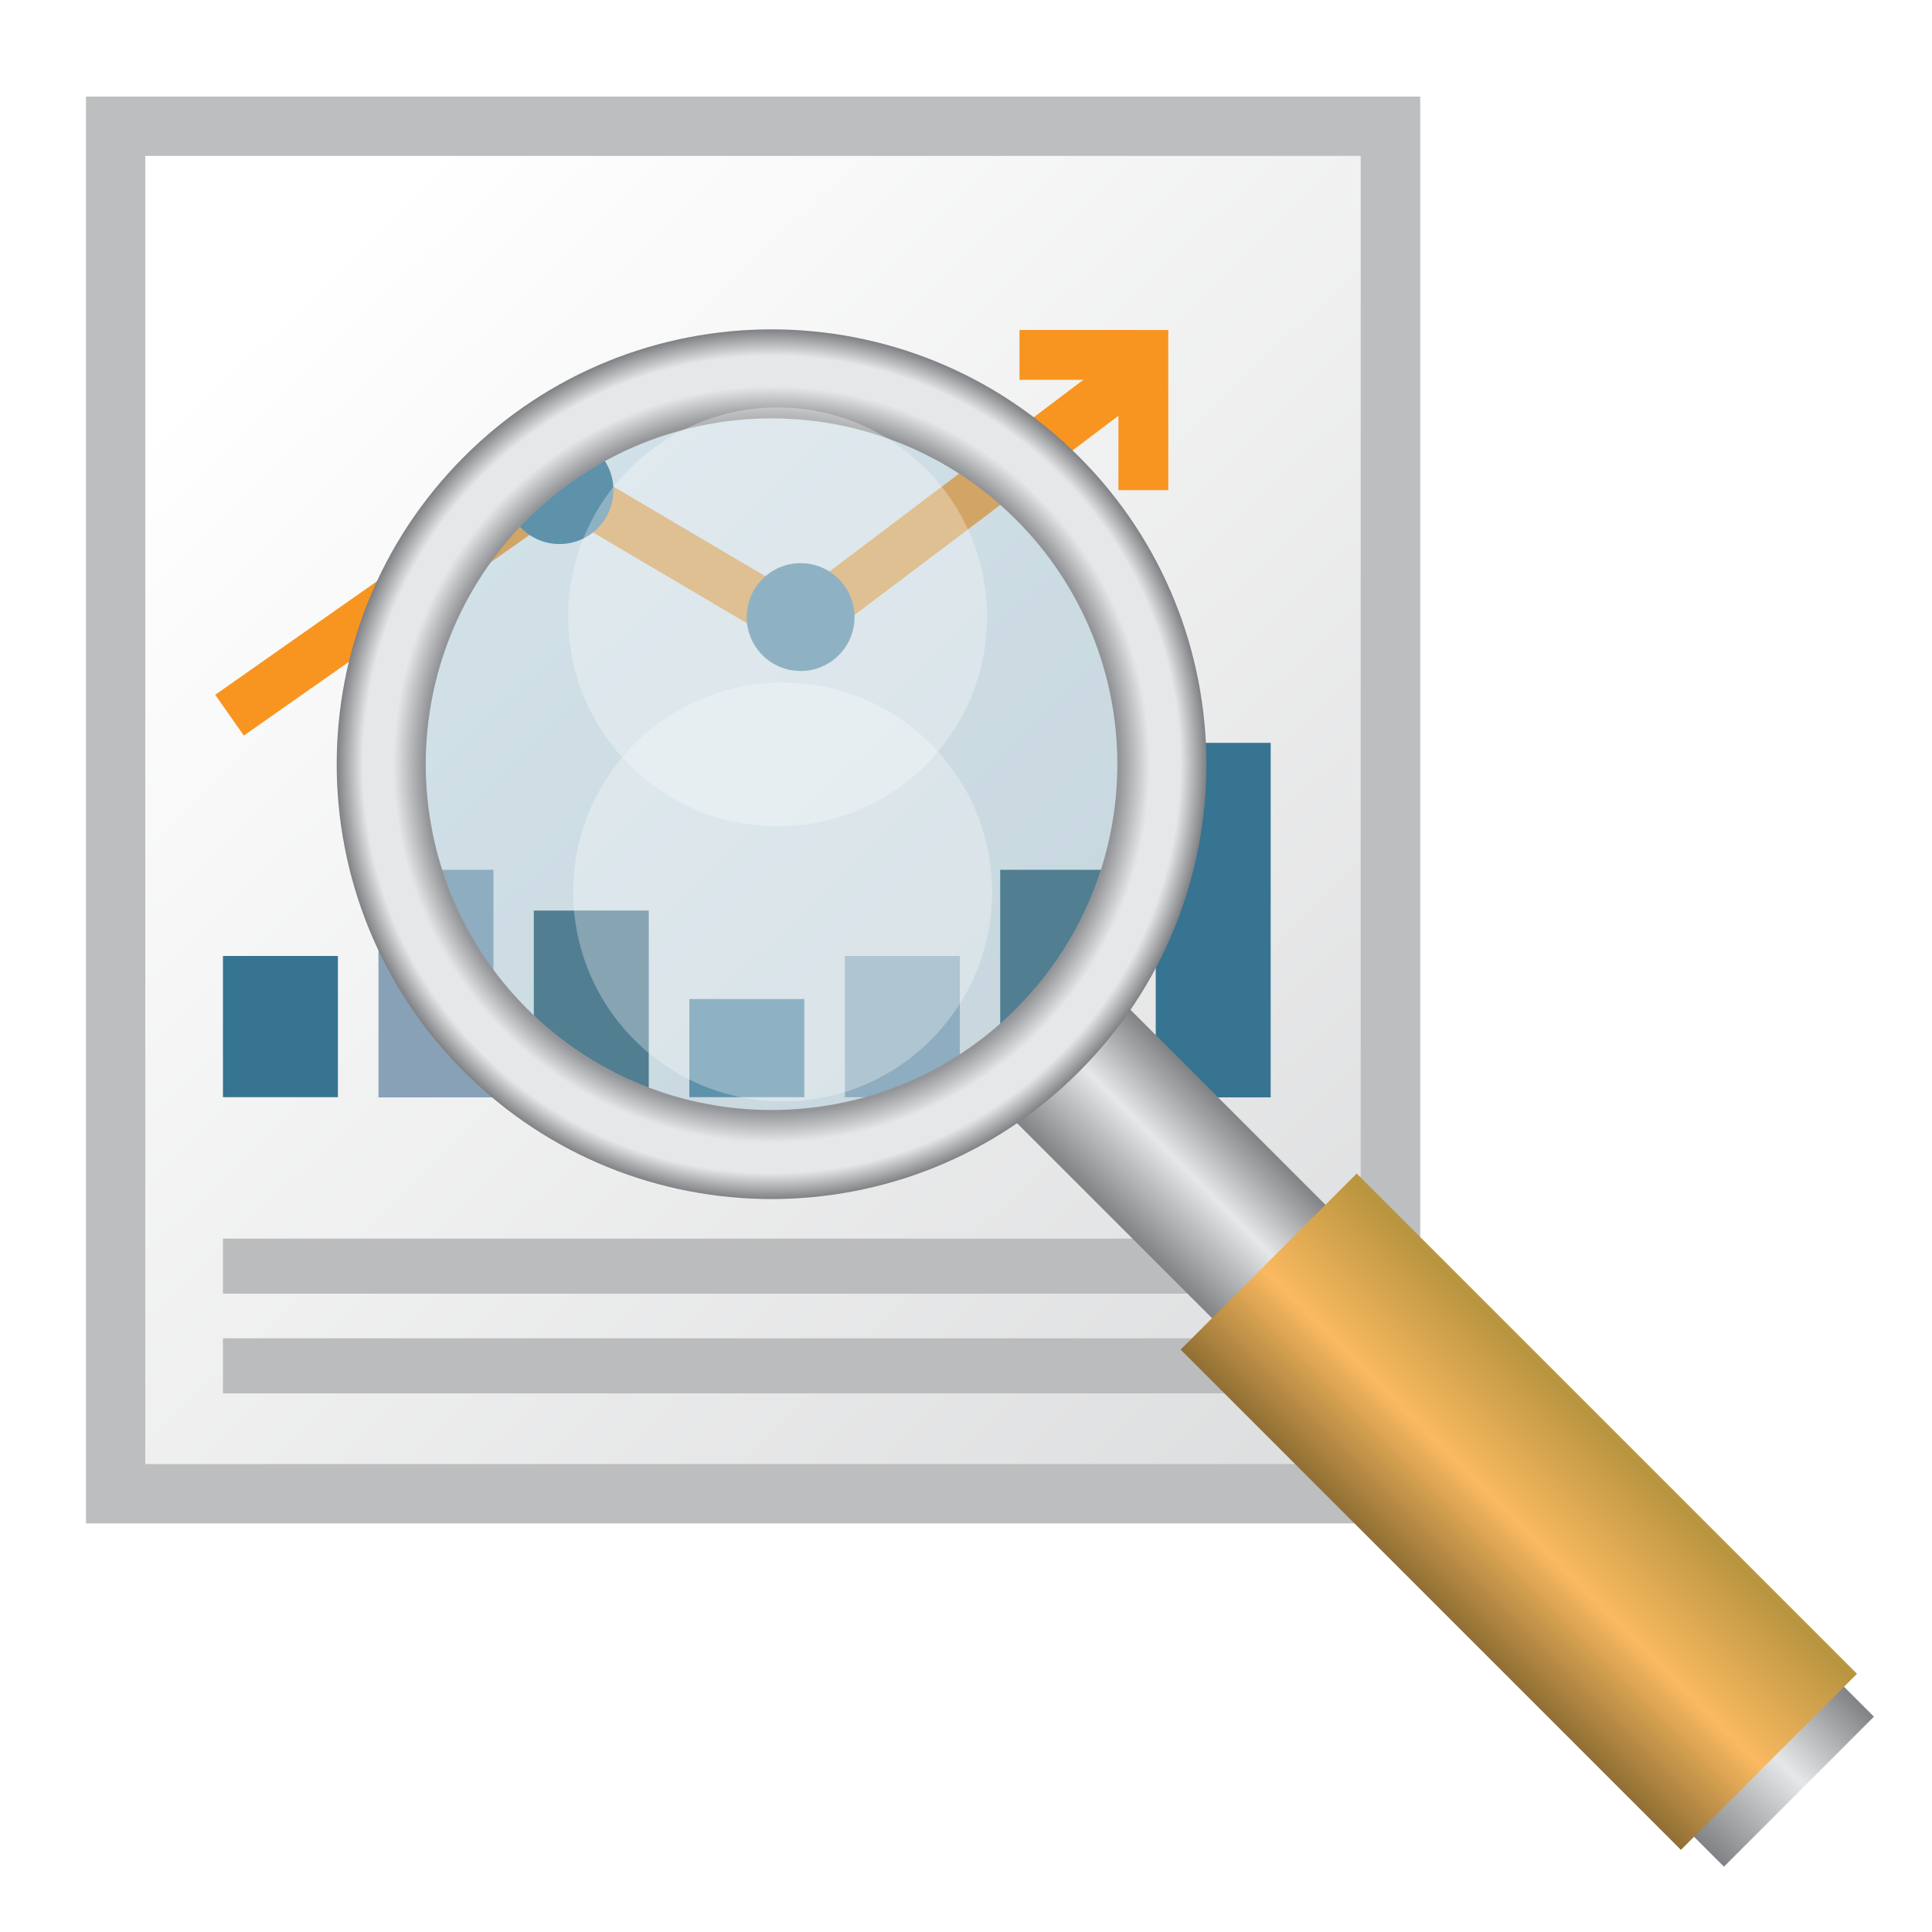 <?xml version="1.0" encoding="UTF-8"?>
<svg id="Layer_1" xmlns="http://www.w3.org/2000/svg" version="1.1" xmlns:xlink="http://www.w3.org/1999/xlink" viewBox="0 0 100 100">
  <!-- Generator: Adobe Illustrator 29.2.1, SVG Export Plug-In . SVG Version: 2.1.0 Build 116)  -->
  <defs>
    <style>
      .st0 {
        fill: url(#linear-gradient2);
      }

      .st1 {
        fill: #88a1b6;
      }

      .st2 {
        filter: url(#outer-glow-2);
      }

      .st3 {
        fill: url(#linear-gradient1);
      }

      .st4 {
        fill: #235369;
      }

      .st5 {
        fill: url(#radial-gradient);
      }

      .st6 {
        fill: #fff;
        opacity: .3;
      }

      .st7 {
        filter: url(#outer-glow-1);
      }

      .st8 {
        fill: #babcbe;
      }

      .st9 {
        fill: #377492;
      }

      .st10 {
        fill: url(#linear-gradient3);
      }

      .st11 {
        fill: #9abecf;
        opacity: .4;
      }

      .st12 {
        fill: url(#linear-gradient);
      }

      .st13 {
        fill: #bcbec0;
      }

      .st14 {
        fill: #f89520;
      }
    </style>
    <filter id="outer-glow-1" x="4.45" y="5" width="69.06" height="73.85" filterUnits="userSpaceOnUse">
      <feOffset dx="0" dy="0"/>
      <feGaussianBlur result="blur" stdDeviation=".5"/>
      <feFlood flood-color="#231f20" flood-opacity=".5"/>
      <feComposite in2="blur" operator="in"/>
      <feComposite in="SourceGraphic"/>
    </filter>
    <linearGradient id="linear-gradient" x1="3.6" y1="5.44" x2="71.8" y2="75.78" gradientUnits="userSpaceOnUse">
      <stop offset=".15" stop-color="#fff"/>
      <stop offset="1" stop-color="#dcddde"/>
    </linearGradient>
    <filter id="outer-glow-2" x="17.43" y="17.05" width="79.57" height="79.57" filterUnits="userSpaceOnUse">
      <feOffset dx="0" dy="0"/>
      <feGaussianBlur result="blur1" stdDeviation=".62"/>
      <feFlood flood-color="#231f20" flood-opacity=".5"/>
      <feComposite in2="blur1" operator="in"/>
      <feComposite in="SourceGraphic"/>
    </filter>
    <linearGradient id="linear-gradient1" x1="313.37" y1="-460.31" x2="321.67" y2="-460.31" gradientTransform="translate(-255.66 521.8)" gradientUnits="userSpaceOnUse">
      <stop offset="0" stop-color="#808285"/>
      <stop offset=".54" stop-color="#e6e7e8"/>
      <stop offset="1" stop-color="#808285"/>
    </linearGradient>
    <linearGradient id="linear-gradient2" x1="312.03" y1="-428.45" x2="323.01" y2="-428.45" gradientTransform="translate(-233.13 512.46)" xlink:href="#linear-gradient1"/>
    <radialGradient id="radial-gradient" cx="317.52" cy="-491.32" fx="317.52" fy="-491.32" r="22.5" gradientTransform="translate(162.83 611.5) rotate(-45)" gradientUnits="userSpaceOnUse">
      <stop offset=".8" stop-color="#939598"/>
      <stop offset=".87" stop-color="#e6e7e8"/>
      <stop offset=".94" stop-color="#e6e7e8"/>
      <stop offset="1" stop-color="#808285"/>
    </radialGradient>
    <linearGradient id="linear-gradient3" x1="85.63" y1="-436.62" x2="104.21" y2="-436.62" gradientTransform="translate(12.77 514.86) scale(.69 1)" gradientUnits="userSpaceOnUse">
      <stop offset="0" stop-color="#8a6b32"/>
      <stop offset=".49" stop-color="#fab960"/>
      <stop offset="1" stop-color="#ba9540"/>
    </linearGradient>
  </defs>
  <g class="st7">
    <rect class="st12" x="5.98" y="6.54" width="65.99" height="70.78"/>
    <path class="st13" d="M73.51,78.85H4.45V5h69.06v73.85ZM7.52,75.78h62.91V8.07H7.52v67.7Z"/>
  </g>
  <rect class="st9" x="11.54" y="49.48" width="5.95" height="7.31"/>
  <rect class="st4" x="51.77" y="45.02" width="5.95" height="11.78"/>
  <rect class="st1" x="43.73" y="49.48" width="5.95" height="7.31"/>
  <rect class="st9" x="35.68" y="51.71" width="5.95" height="5.08"/>
  <rect class="st4" x="27.63" y="47.13" width="5.95" height="9.67"/>
  <rect class="st1" x="19.59" y="45.02" width="5.95" height="11.78"/>
  <rect class="st9" x="59.82" y="38.45" width="5.95" height="18.35"/>
  <rect class="st8" x="11.54" y="64.11" width="55.29" height="2.85"/>
  <rect class="st8" x="11.54" y="69.27" width="55.29" height="2.85"/>
  <g>
    <rect class="st14" x="9.99" y="29.73" width="20.86" height="2.58" transform="translate(-14.12 17.37) rotate(-35.07)"/>
    <rect class="st14" x="34" y="21.41" width="2.58" height="14.71" transform="translate(-7.41 44.56) rotate(-59.47)"/>
    <rect class="st14" x="38.44" y="24.68" width="22.83" height="2.58" transform="translate(-5.58 35.28) rotate(-37.05)"/>
    <polygon class="st14" points="52.77 17.08 52.77 19.66 57.89 19.66 57.89 25.37 60.47 25.37 60.47 19.66 60.47 19.09 60.47 17.08 52.77 17.08"/>
    <circle class="st9" cx="28.96" cy="25.37" r="2.79"/>
    <circle class="st9" cx="41.44" cy="31.94" r="2.79"/>
  </g>
  <g class="st2">
    <rect class="st3" x="57.72" y="49.15" width="8.3" height="24.67" transform="translate(-25.36 61.76) rotate(-45)"/>
    <rect class="st0" x="78.9" y="71.68" width="10.98" height="24.67" transform="translate(-34.69 84.28) rotate(-45)"/>
    <circle class="st11" cx="40.28" cy="39.3" r="19.42"/>
    <path class="st5" d="M24.02,23.64c-8.79,8.79-8.79,23.04,0,31.83,8.79,8.79,23.04,8.79,31.83,0,8.79-8.79,8.79-23.04,0-31.83-8.79-8.79-23.04-8.79-31.83,0ZM52.59,52.21c-6.99,6.99-18.32,6.99-25.31,0-6.99-6.99-6.99-18.32,0-25.31,6.99-6.99,18.32-6.99,25.31,0,6.99,6.99,6.99,18.32,0,25.31Z"/>
    <rect class="st10" x="72.17" y="59.93" width="12.89" height="36.62" transform="translate(-32.3 78.51) rotate(-45)"/>
    <circle class="st6" cx="40.25" cy="31.93" r="10.84"/>
    <circle class="st6" cx="40.51" cy="46.17" r="10.84"/>
  </g>
</svg>
